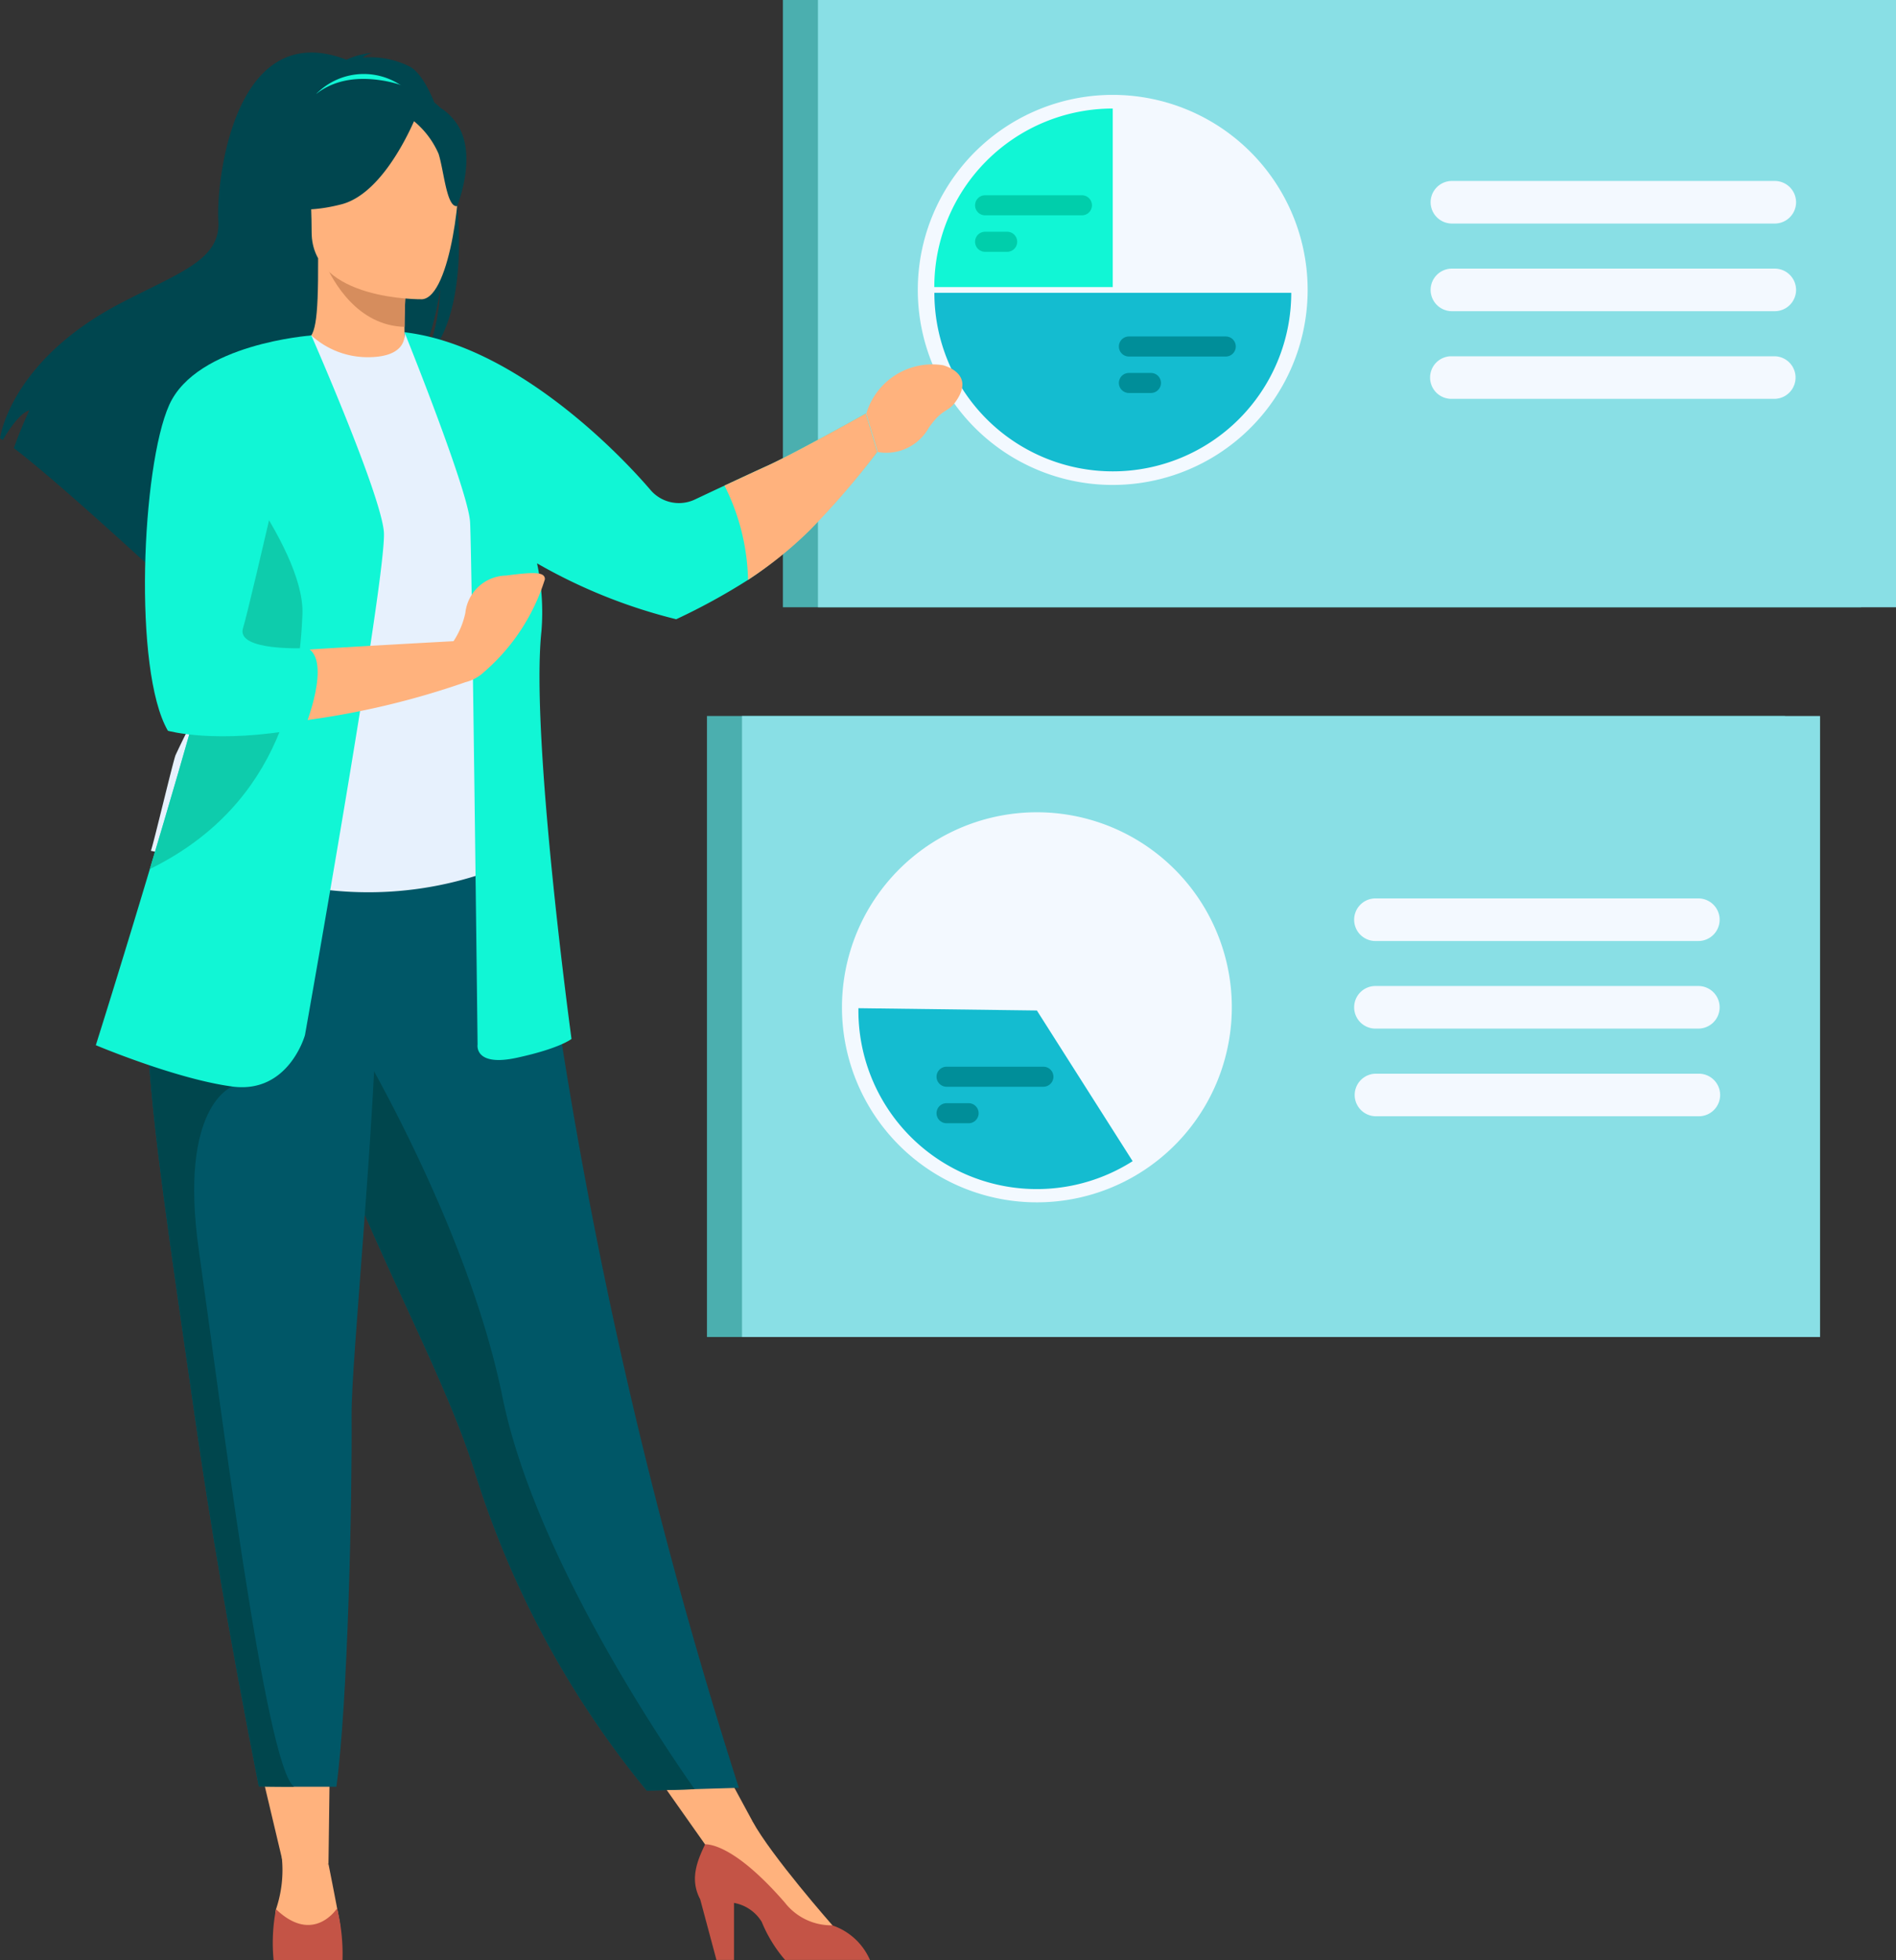 <?xml version="1.0" encoding="UTF-8"?> <svg xmlns="http://www.w3.org/2000/svg" width="145.572" height="150.414" viewBox="0 0 145.572 150.414"><rect x="0" y="0" width="145.572" height="150.414" fill="#333333" stroke="none"/><g id="Group_2150" data-name="Group 2150" transform="translate(-264.266 -90.777)"><path id="Path_4008" data-name="Path 4008" d="M333.106,90.777v46.6h82.771v-46.6Z" transform="translate(-8.73)" fill="#4bafaf"></path><path id="Path_4009" data-name="Path 4009" d="M336.188,90.777v46.6h82.771v-46.6Z" transform="translate(-9.121)" fill="#89dfe5"></path><path id="Path_4010" data-name="Path 4010" d="M359.938,99.115A14.966,14.966,0,1,0,374.9,114.081a14.966,14.966,0,0,0-14.966-14.966Z" transform="translate(-10.235 -1.057)" fill="#f3f9ff"></path><path id="Path_4011" data-name="Path 4011" d="M416.486,106.68H391.694a1.639,1.639,0,0,0-1.634,1.634h0a1.639,1.639,0,0,0,1.634,1.634h24.792a1.639,1.639,0,0,0,1.634-1.634h0a1.639,1.639,0,0,0-1.634-1.634Z" transform="translate(-15.954 -2.017)" fill="#f3f9ff"></path><path id="Path_4012" data-name="Path 4012" d="M416.486,114.384H391.694a1.639,1.639,0,0,0-1.634,1.634h0a1.639,1.639,0,0,0,1.634,1.634h24.792a1.639,1.639,0,0,0,1.634-1.634h0a1.639,1.639,0,0,0-1.634-1.634Z" transform="translate(-15.954 -2.994)" fill="#f3f9ff"></path><path id="Path_4013" data-name="Path 4013" d="M416.486,122.087H391.694a1.634,1.634,0,1,0,0,3.267h24.792a1.634,1.634,0,0,0,0-3.267Z" transform="translate(-15.954 -3.971)" fill="#f3f9ff"></path><path id="Path_4014" data-name="Path 4014" d="M346.42,114.015h13.7v-13.7a13.7,13.7,0,0,0-13.7,13.7Z" transform="translate(-10.419 -1.209)" fill="#11f6d5"></path><path id="Path_4015" data-name="Path 4015" d="M373.825,116.51h-27.4a13.7,13.7,0,0,0,13.7,13.7h0a13.7,13.7,0,0,0,13.7-13.7Z" transform="translate(-10.419 -3.263)" fill="#14bcd0"></path><path id="Path_4016" data-name="Path 4016" d="M358.21,107.938h-7.436a.769.769,0,1,0,0,1.538h7.436a.769.769,0,1,0,0-1.538Z" transform="translate(-10.874 -2.176)" fill="#00ceab"></path><path id="Path_4017" data-name="Path 4017" d="M352.468,111.144h-1.694a.769.769,0,0,0,0,1.539h1.694a.769.769,0,0,0,0-1.539Z" transform="translate(-10.874 -2.583)" fill="#00ceab"></path><path id="Path_4018" data-name="Path 4018" d="M370.855,120.347h-7.436a.769.769,0,1,0,0,1.539h7.436a.769.769,0,1,0,0-1.539Z" transform="translate(-12.477 -3.75)" fill="#008e99"></path><path id="Path_4019" data-name="Path 4019" d="M365.112,123.553h-1.693a.771.771,0,0,0-.77.769h0a.772.772,0,0,0,.77.769h1.693a.771.771,0,0,0,.768-.769h0a.77.77,0,0,0-.768-.769Z" transform="translate(-12.477 -4.157)" fill="#008e99"></path><path id="Path_4020" data-name="Path 4020" d="M326.429,153.7v47.655H409.2V153.7Z" transform="translate(-7.884 -7.98)" fill="#4bafaf"></path><path id="Path_4021" data-name="Path 4021" d="M329.511,153.7v47.655h82.771V153.7Z" transform="translate(-8.275 -7.98)" fill="#89dfe5"></path><path id="Path_4022" data-name="Path 4022" d="M338.3,177.128a14.966,14.966,0,1,1,14.965,14.966A14.965,14.965,0,0,1,338.3,177.128Z" transform="translate(-9.389 -9.053)" fill="#f3f9ff"></path><path id="Path_4023" data-name="Path 4023" d="M385.017,173H409.81a1.634,1.634,0,0,0,0-3.267H385.017a1.634,1.634,0,1,0,0,3.267Z" transform="translate(-15.107 -10.013)" fill="#f3f9ff"></path><path id="Path_4024" data-name="Path 4024" d="M409.81,177.431H385.017a1.634,1.634,0,1,0,0,3.267H409.81a1.634,1.634,0,0,0,0-3.267Z" transform="translate(-15.107 -10.99)" fill="#f3f9ff"></path><path id="Path_4025" data-name="Path 4025" d="M409.81,185.136H385.017a1.638,1.638,0,0,0-1.634,1.634h0a1.639,1.639,0,0,0,1.634,1.634H409.81a1.639,1.639,0,0,0,1.633-1.634h0a1.638,1.638,0,0,0-1.633-1.634Z" transform="translate(-15.107 -11.967)" fill="#f3f9ff"></path><path id="Path_4026" data-name="Path 4026" d="M353.445,179.556l-13.7-.175c0,.058,0,.117,0,.175A13.7,13.7,0,0,0,360.8,191.119l-7.352-11.563Z" transform="translate(-9.572 -11.237)" fill="#14bcd0"></path><path id="Path_4027" data-name="Path 4027" d="M354.821,184.523h-7.436a.771.771,0,0,0-.769.768h0a.772.772,0,0,0,.769.769h7.436a.772.772,0,0,0,.77-.769h0a.771.771,0,0,0-.77-.768Z" transform="translate(-10.444 -11.889)" fill="#008e99"></path><path id="Path_4028" data-name="Path 4028" d="M349.079,187.729h-1.694a.769.769,0,1,0,0,1.538h1.694a.769.769,0,0,0,0-1.538Z" transform="translate(-10.444 -12.296)" fill="#008e99"></path><g id="Group_2149" data-name="Group 2149" transform="translate(264.266 94.812)"><path id="Path_4029" data-name="Path 4029" d="M286.524,243.434l2.316,9.754,3.469-.02.128-9.734Z" transform="translate(-267.089 -114.172)" fill="#ffb27d"></path><path id="Path_4030" data-name="Path 4030" d="M319.942,243.723l6.59,9.34,2.567-3.3-3.966-7.324-5.191,1.283Z" transform="translate(-271.327 -114.046)" fill="#ffb27d"></path><path id="Path_4031" data-name="Path 4031" d="M295.749,96.485a6.717,6.717,0,0,0-3.637-.7,1.7,1.7,0,0,1,.767-.364,5.67,5.67,0,0,0-2.011.526c-8.659-3.336-10.02,9.413-9.838,12.375s-2.91,3.928-7.414,6.262c-8.6,4.451-9.35,10.415-9.35,10.415.067.039.137.084.212.135.424-.722,1.3-2.08,2.042-2.283a30.766,30.766,0,0,0-1.189,2.9c2.535,1.929,7.278,6.2,10.584,9.233a4.884,4.884,0,0,1,.226-1.877l.408,2.459c1.769,1.626,2.99,2.771,2.99,2.771-.218-2.394,10.825-15.025,16.587-18.807,1.4-2.065,1.9-5.712,1.938-6a15.769,15.769,0,0,1-1.18,5.429c4.878-4.49,2.039-20.672-1.135-22.476Z" transform="translate(-264.266 -95.398)" fill="#00464f"></path><path id="Path_4032" data-name="Path 4032" d="M299.177,122.015c.029.012-2.782,1.472-4.9.894-1.988-.542-3.287-3.122-3.26-3.128.843-.166,1.085-1.324,1.067-6.3l.381.075,6.4,1.268s-.145,2.014-.149,3.913c0,1.594.092,3.105.457,3.275Z" transform="translate(-267.659 -97.691)" fill="#ffb27d"></path><path id="Path_4033" data-name="Path 4033" d="M292.071,98.808a5.116,5.116,0,0,1,7.122-.172,27.748,27.748,0,0,0-7.122.172Z" transform="translate(-267.792 -95.634)" fill="#11f6d5"></path><path id="Path_4034" data-name="Path 4034" d="M299.08,114.838s-.145,2.014-.149,3.913c-3.583-.1-5.476-3.369-6.253-5.181l6.4,1.268Z" transform="translate(-267.869 -97.702)" fill="#d68d5d"></path><path id="Path_4035" data-name="Path 4035" d="M291.575,110.862a18.816,18.816,0,0,1-2.327-5.5c-.323-1.812.6-8.523,7.345-7.557a9.17,9.17,0,0,1,3.8,1.437c1.464.99,3.579,3.125,1.215,8.983l-.614,1.978-9.42.663Z" transform="translate(-267.427 -95.69)" fill="#00464f"></path><path id="Path_4036" data-name="Path 4036" d="M323.953,237.231l-3.392.1-3.673.113a72.512,72.512,0,0,1-13.244-24.59c-.111-.352-.229-.706-.352-1.068-2.606-7.595-8-17.126-10.849-25.756-.452-1.374-.859-2.668-1.225-3.892-.116-.393-.231-.776-.338-1.156a91.491,91.491,0,0,1-3.264-17.182l20.546.165a383.1,383.1,0,0,0,15.791,73.261Z" transform="translate(-267.227 -104.073)" fill="#005767"></path><path id="Path_4037" data-name="Path 4037" d="M304.008,146.6c-.052,9.777,1.434,13.973,1.434,13.973a27.618,27.618,0,0,1-19.254,1.179c-.122-.039-8.657-1.986-8.657-1.986.175-.4,1.731-6.985,1.9-7.349,2.208-4.74,3.884-6.818,4.146-8.276a30.936,30.936,0,0,0,.254-8.19A65.763,65.763,0,0,0,281.3,123.09a67.812,67.812,0,0,0,8.555-2.869,6.43,6.43,0,0,0,4.5,1.667c2.083-.045,2.733-.926,2.657-1.92,2.22,1.236,3.984,2.411,3.984,2.411,1.886,3.275,5.711,6.458,5.987,11.485.068,1.236-2.976,12.467-2.976,12.74Z" transform="translate(-265.948 -98.514)" fill="#e7f1fd"></path><path id="Path_4038" data-name="Path 4038" d="M286.613,149.254c-.9,1.27-2.62,9-6.905,9.967,2.208-5.506,3.884-7.92,4.146-9.614a41.684,41.684,0,0,0,.254-9.515c1.434-2.513,2.505-4.238,2.505-4.238.113-.405,2.279-7.1,2.972-1.117s-1.97,13.092-2.972,14.516Z" transform="translate(-266.224 -100.073)" fill="#5f9aa8"></path><path id="Path_4039" data-name="Path 4039" d="M300.134,115s-8.476.138-8.48-5.141-1.1-8.816,4.307-9.129,6.465,1.7,6.9,3.463-.519,10.634-2.723,10.807Z" transform="translate(-267.727 -96.07)" fill="#ffb27d"></path><path id="Path_4040" data-name="Path 4040" d="M302.208,101.091c-1.307-1.587-2.3-1.24-2.852-.765-1.832-2.737-7.621,1.222-7.621,1.222a10.082,10.082,0,0,1-3.3,5.958s1.545.955,5.107.039c2.8-.722,4.836-4.711,5.576-6.378a6.717,6.717,0,0,1,1.886,2.5c.423,1.346.613,4.112,1.419,4.017,0,0,1.749-4.21-.217-6.591Z" transform="translate(-267.331 -95.9)" fill="#00464f"></path><path id="Path_4041" data-name="Path 4041" d="M288.971,253.981a9.39,9.39,0,0,1-.442,4s-.568,2.587,1.979,2.636,3.173-.192,2.884-1.78-.837-4.329-.837-4.329l-3.585-.525Z" transform="translate(-267.336 -115.509)" fill="#ffb27d"></path><path id="Path_4042" data-name="Path 4042" d="M293.6,262.454l-.008.006h-5.271l-.01-.006a13.582,13.582,0,0,1,.184-3.9c2.884,2.759,4.69-.069,4.69-.069a14.708,14.708,0,0,1,.415,3.97Z" transform="translate(-267.304 -116.081)" fill="#c45446"></path><path id="Path_4043" data-name="Path 4043" d="M336.061,258.816s-4.7-5.336-6.14-7.988l-3.492,1.79,7.809,7.331,1.825-.239,0-.894Z" transform="translate(-272.15 -115.11)" fill="#ffb27d"></path><path id="Path_4044" data-name="Path 4044" d="M338.809,261.732h-6.517a10.639,10.639,0,0,1-1.793-2.925,3.146,3.146,0,0,0-2.127-1.451v4.376h-1.348l-1.248-4.653c-.832-1.559-.207-2.99.378-4.222.679,0,2.654.491,6.124,4.478a4.513,4.513,0,0,0,3.65,1.739.336.336,0,0,0,.052.027,4.835,4.835,0,0,1,2.829,2.632Z" transform="translate(-272.016 -115.367)" fill="#c45446"></path><path id="Path_4045" data-name="Path 4045" d="M335.254,126.209s-5.565,3.112-7.551,4.008c-.707.318-1.988.913-3.3,1.525-.791.368-1.589.745-2.281,1.071a2.871,2.871,0,0,1-3.4-.734c-3.012-3.516-10.808-11.141-18.861-12.1l-.027-.012,0,.01-.009,0,.044.087c.452,1.126,4.866,12.154,5,14.48.143,2.451.576,40.092.576,40.092s-.288,1.731,3.029,1.01,4.182-1.443,4.182-1.443-3.172-23.218-2.307-31.295a17.971,17.971,0,0,0-.339-5.2,41.335,41.335,0,0,0,10.685,4.29,48.508,48.508,0,0,0,5.508-3.016,34.544,34.544,0,0,0,4.644-3.736,68.343,68.343,0,0,0,5.278-6.075l-.884-2.957Z" transform="translate(-268.777 -98.514)" fill="#11f6d5"></path><path id="Path_4046" data-name="Path 4046" d="M321.035,239.5l-3.673.113a72.512,72.512,0,0,1-13.244-24.59c-.111-.352-.229-.706-.352-1.068-2.606-7.595-8-17.126-10.849-25.756-.452-1.374-.859-2.668-1.225-3.892-.116-.393-.231-.776-.338-1.156l3.026-2.3s9.084,14.71,11.9,28.552C308.718,221.43,318.5,235.9,321.035,239.5Z" transform="translate(-267.701 -106.235)" fill="#00464d"></path><path id="Path_4047" data-name="Path 4047" d="M292.894,210.128c.052,6.73-.288,22.209-1.166,28.616h-3.253c-1.8,0-2.7-.026-2.7-.026-2.2-11.14-3.764-20.358-4.9-28.3-.933-6.517-1.764-12.106-2.4-16.918-.644-4.842-1.091-8.894-1.251-12.32q-.037-.811-.053-1.573t-.009-1.493l17.753-1.732c-.223,11.8-2.048,29.836-2.019,33.748Z" transform="translate(-265.901 -105.668)" fill="#005767"></path><path id="Path_4048" data-name="Path 4048" d="M288.486,239.441c-1.8,0-2.7-.026-2.7-.026-2.2-11.14-3.764-20.358-4.9-28.3-.933-6.517-1.764-12.106-2.4-16.918-.644-4.842-1.091-8.894-1.251-12.32l6.514,3.832s-4.156,1.466-2.571,12.571,5.1,39.591,7.31,41.163Z" transform="translate(-265.91 -106.365)" fill="#00464d"></path><path id="Path_4049" data-name="Path 4049" d="M288.748,173.951s-1.251,4.518-5.577,3.942-10.479-3.173-10.479-3.173,1.849-5.842,4.148-13.518c2.784-9.291,6.229-21.269,7.853-28.824a46.763,46.763,0,0,0,.884-5.153l3.662-6.966s5.278,12.013,5.567,15.042-6.057,38.65-6.057,38.65Z" transform="translate(-265.335 -98.55)" fill="#11f6d5"></path><path id="Path_4050" data-name="Path 4050" d="M306.517,141.33a3.213,3.213,0,0,0-3.138,2.874,6.351,6.351,0,0,1-.906,2.164c-2.074.111-7.013.381-11.164.643l-.343,5.444a62.16,62.16,0,0,0,12.42-2.941,3.245,3.245,0,0,0,1.415-.768,15.543,15.543,0,0,0,4.688-7.132c.006-.587-.89-.558-2.971-.284Z" transform="translate(-267.652 -101.199)" fill="#ffb27d"></path><path id="Path_4051" data-name="Path 4051" d="M289.158,143.407c-.194,4.9-1.347,14.422-11.634,19.517-.028.012-.055.027-.082.038,2.784-9.291,6.229-21.269,7.852-28.824,1.889,2.823,3.969,6.57,3.864,9.27Z" transform="translate(-265.937 -100.311)" fill="#0eccac"></path><path id="Path_4052" data-name="Path 4052" d="M289.786,120.258s-8.8.623-10.913,5.334-2.788,20.383-.1,25c0,0,3.7,1.056,10.262-.17l.242-.046s2.09-5.119.217-6.129c0,0-5.529.289-4.952-1.538s5.241-22.449,5.241-22.449Z" transform="translate(-265.882 -98.55)" fill="#11f6d5"></path><path id="Path_4053" data-name="Path 4053" d="M346.369,122.872a5.288,5.288,0,0,0-5.928,3.7l.884,2.957a3.747,3.747,0,0,0,3.912-1.862c1.176-1.683,1.5-1.037,2.249-2.291,1.015-1.7-.573-2.333-1.117-2.5Z" transform="translate(-273.927 -98.874)" fill="#ffb27d"></path><path id="Path_4054" data-name="Path 4054" d="M331.272,131.123c-.707.318-1.988.913-3.3,1.525a16.84,16.84,0,0,1,1.808,7.236,30.258,30.258,0,0,0,4.782-3.852,63.418,63.418,0,0,0,5.14-5.959l-.884-2.957s-5.565,3.112-7.551,4.008Z" transform="translate(-272.346 -99.42)" fill="#ffb27d"></path></g></g></svg> 